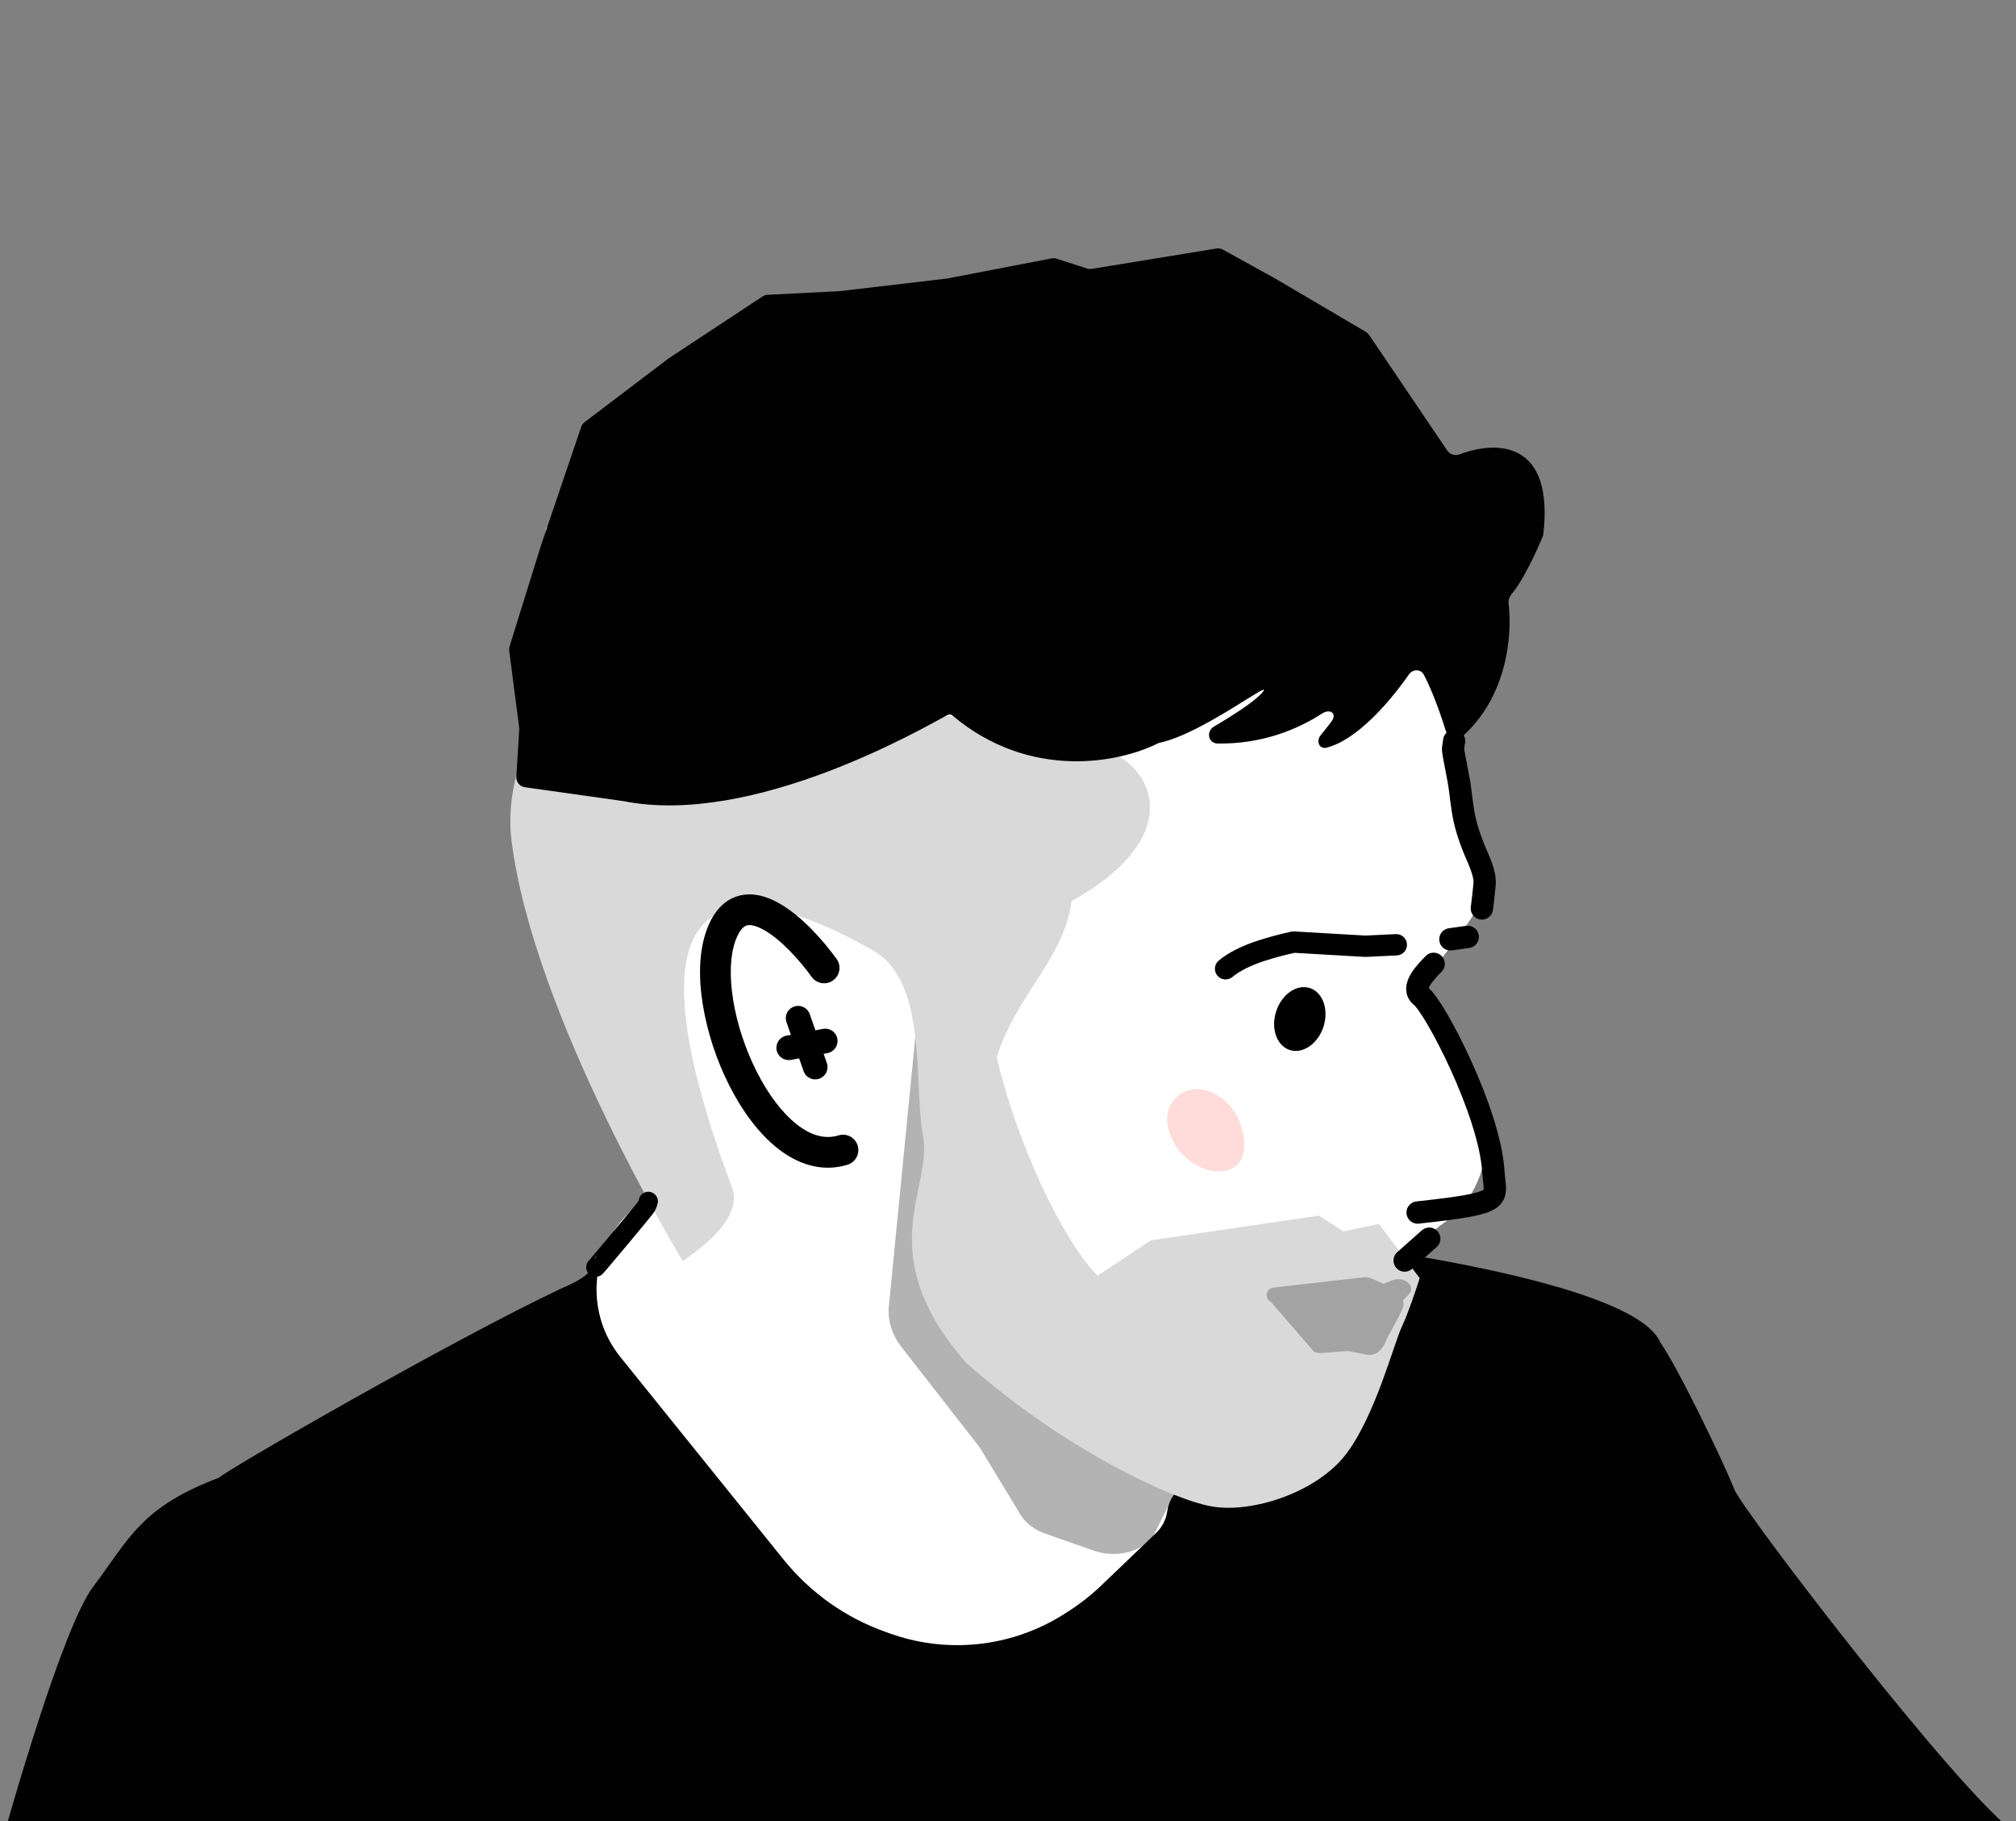 <svg width="62" height="56" viewBox="0 0 62 56" fill="none" xmlns="http://www.w3.org/2000/svg">
<rect x="0" y="0" width="62" height="56" fill="#808080" stroke="none"/>
<g clip-path="url(#clip0_410_5184)">
<path d="M2.862 48.798C1.966 49.987 0.39 55.367 -0.287 57.907L56.71 65.876L62.034 56.41C60.278 55.2 53.587 46.431 53.345 45.816C53.043 45.047 51.653 42.136 51.05 41.261C50.064 39.026 37.515 37.644 35.177 37.797C28.353 36.639 29.436 46.462 28.68 46.558C27.736 46.678 18.224 38.925 18.092 39.13C17.986 39.294 17.494 39.527 17.261 39.623C13.925 41.195 6.762 45.321 6.746 45.438C4.328 46.346 3.982 47.311 2.862 48.798Z" fill="#020202"/>
<path d="M24.102 47.964L19.078 41.729C18.022 40.419 18.119 38.524 19.304 37.329C20.116 36.509 20.442 35.325 20.164 34.205L18.987 29.475C18.482 27.445 18.7 25.301 19.605 23.414C21.293 19.892 25.06 17.855 28.933 18.361C35.521 19.222 43.035 20.213 43.613 20.557C44.602 21.144 44.989 24.728 45.133 25.23C45.276 25.732 45.394 27.817 45.355 28.034C45.325 28.207 44.198 29.66 43.638 30.365L44.845 32.14C45.207 32.672 45.444 33.28 45.539 33.917L45.656 34.698C45.824 35.831 45.335 36.961 44.395 37.614C44.242 37.72 44.099 37.84 43.969 37.972L36.216 45.828C36.043 46.003 35.931 46.23 35.897 46.474C35.861 46.73 35.739 46.966 35.553 47.144L33.858 48.765C33.538 49.071 33.188 49.343 32.814 49.579L32.704 49.649C31.761 50.242 30.674 50.568 29.561 50.59C28.822 50.605 28.087 50.486 27.39 50.239L27.233 50.183C26.004 49.747 24.921 48.979 24.102 47.964Z" fill="white"/>
<path opacity="0.3" d="M35.443 47.289L36.571 45.002L34.713 44.84C33.376 43.929 30.437 41.853 29.381 40.839C29.1 40.446 28.474 39.361 28.218 38.162C27.962 36.962 29.032 36.202 29.134 36.094L28.209 31.281L27.334 40.186C27.299 40.62 27.434 41.051 27.719 41.417L30.135 44.518L31.382 46.576C31.54 46.835 31.805 47.041 32.13 47.155L33.648 47.688C33.958 47.797 34.303 47.817 34.629 47.744C34.955 47.672 35.242 47.511 35.443 47.289Z" fill="black"/>
<path d="M22.509 36.505C22.9 37.549 21.273 38.563 21.001 38.781C21.001 38.781 16.393 31.245 15.728 25.823C15.574 24.565 16 23.434 15.986 23.542C16.168 22.107 16.793 16.221 16.793 16.221L24.732 19.908C24.364 20.909 24.148 21.522 24.337 22.563C24.362 22.714 25.036 23.618 24.968 23.754C24.9 23.891 27.555 22.065 28.506 21.996C29.381 21.933 34.431 22.736 33.882 23.007C35.55 23.555 36.476 25.758 32.957 27.709C32.703 29.512 31.299 30.527 30.65 32.505C31.314 35.29 32.697 38.145 33.752 39.231L35.395 38.142L40.569 37.381L41.31 37.868L42.407 37.638L43.661 39.306C43.559 39.632 43.305 40.388 43.11 40.804C42.866 41.322 42.305 43.501 41.413 44.695C40.52 45.889 38.512 46.543 37.267 46.325C36.02 46.107 32.654 44.529 29.699 41.895C26.768 38.503 28.69 36.608 28.386 34.929C28.086 33.273 28.543 30.201 26.856 29.233C25.327 28.356 17.938 24.315 22.509 36.505Z" fill="#D9D9D9"/>
<path opacity="0.25" d="M41.935 39.28L39.162 39.595C38.929 39.622 38.877 39.936 39.088 40.037L40.407 41.564C40.481 41.599 40.562 41.614 40.643 41.607L41.455 41.544L42.025 41.657C42.099 41.671 42.175 41.667 42.247 41.645C42.319 41.622 42.385 41.582 42.437 41.528C42.528 41.434 42.598 41.321 42.641 41.197C42.684 41.073 43.174 40.266 43.161 40.135L43.147 39.99L43.334 39.794C43.357 39.77 43.375 39.741 43.386 39.71C43.397 39.679 43.401 39.646 43.398 39.613C43.396 39.58 43.386 39.547 43.37 39.519C43.353 39.49 43.331 39.465 43.304 39.445L43.28 39.427C43.217 39.381 43.144 39.351 43.066 39.341C42.989 39.331 42.911 39.34 42.838 39.367L42.553 39.477L42.171 39.314C42.097 39.283 42.015 39.271 41.935 39.28Z" fill="black"/>
<path fill-rule="evenodd" clip-rule="evenodd" d="M23.95 27.771C24.653 28.164 25.329 28.934 25.733 29.495C25.804 29.597 25.832 29.722 25.811 29.845C25.79 29.967 25.722 30.076 25.621 30.148C25.521 30.221 25.396 30.251 25.273 30.232C25.151 30.213 25.04 30.146 24.966 30.047C24.589 29.521 24.01 28.886 23.49 28.595C23.227 28.448 23.059 28.434 22.969 28.458C22.902 28.478 22.757 28.549 22.622 28.916C22.455 29.37 22.428 30.017 22.548 30.756C22.667 31.488 22.922 32.266 23.273 32.957C23.624 33.651 24.056 34.226 24.51 34.581C24.959 34.931 25.383 35.036 25.783 34.916C25.843 34.897 25.905 34.89 25.968 34.895C26.03 34.901 26.09 34.919 26.146 34.948C26.201 34.977 26.25 35.017 26.29 35.065C26.329 35.113 26.359 35.169 26.377 35.228C26.395 35.288 26.401 35.351 26.395 35.413C26.389 35.475 26.37 35.535 26.341 35.59C26.311 35.645 26.271 35.694 26.222 35.733C26.174 35.772 26.118 35.801 26.058 35.819C25.272 36.057 24.533 35.797 23.929 35.325C23.33 34.857 22.82 34.153 22.43 33.383C22.036 32.604 21.761 31.77 21.616 30.908C21.481 30.087 21.49 29.256 21.736 28.589C21.931 28.06 22.25 27.676 22.718 27.548C23.162 27.426 23.599 27.574 23.95 27.771Z" fill="black"/>
<path d="M43.789 20.749C44.05 21.24 44.31 21.977 44.483 22.528C44.545 22.729 44.787 22.814 44.946 22.674C46.352 21.435 46.513 19.543 46.395 18.561C46.382 18.453 46.422 18.346 46.492 18.263C46.927 17.753 47.455 16.491 47.461 16.449C47.803 13.539 46.021 13.544 44.894 13.97C44.754 14.023 44.592 13.98 44.508 13.855L42.105 10.299C42.079 10.262 42.046 10.23 42.007 10.207L39.233 8.574L37.608 7.676C37.547 7.643 37.478 7.631 37.41 7.642L33.578 8.268C33.531 8.276 33.482 8.273 33.436 8.258L32.49 7.955C32.441 7.94 32.389 7.937 32.339 7.946L29.122 8.566L25.815 8.954L23.603 9.066C23.549 9.069 23.496 9.086 23.451 9.116L20.563 11.021L17.98 12.981C17.931 13.018 17.895 13.068 17.875 13.126L16.648 16.74L15.671 19.879C15.658 19.921 15.654 19.965 15.66 20.009L15.966 22.375C15.968 22.394 15.969 22.413 15.968 22.432L15.88 23.888C15.87 24.047 15.984 24.186 16.142 24.209L19.17 24.635C23.172 25.434 28.43 22.367 29.143 21.985C29.195 21.957 29.248 21.967 29.293 22.005C31.697 24.026 34.461 23.437 35.591 22.868C35.617 22.855 35.644 22.845 35.672 22.839C36.998 22.556 39.229 20.809 38.822 21.296C38.601 21.56 37.936 21.989 37.335 22.343C37.085 22.491 37.155 22.859 37.446 22.864C38.801 22.888 39.907 22.431 40.652 21.946C40.911 21.777 41.132 21.942 40.946 22.189C40.839 22.333 40.726 22.475 40.618 22.606C40.467 22.789 40.571 23.05 40.801 22.991C41.731 22.753 42.739 21.59 43.326 20.745C43.446 20.573 43.691 20.564 43.789 20.749Z" fill="#010101"/>
<path d="M44.09 29.64C43.857 29.879 43.364 30.372 43.705 30.639C44.131 30.972 45.812 34.188 45.926 36.018C45.98 36.897 46.358 36.984 43.598 37.287" stroke="black" stroke-width="0.687" stroke-linecap="round"/>
<path fill-rule="evenodd" clip-rule="evenodd" d="M24.421 30.953C24.515 30.92 24.619 30.926 24.71 30.969C24.8 31.013 24.87 31.09 24.903 31.185L25.425 32.679C25.444 32.726 25.452 32.777 25.45 32.827C25.448 32.878 25.436 32.928 25.415 32.974C25.394 33.02 25.363 33.061 25.326 33.095C25.288 33.129 25.244 33.155 25.196 33.172C25.149 33.188 25.098 33.195 25.047 33.192C24.997 33.189 24.947 33.176 24.902 33.153C24.857 33.13 24.816 33.099 24.783 33.06C24.75 33.022 24.726 32.977 24.71 32.929L24.188 31.435C24.154 31.341 24.16 31.237 24.204 31.146C24.247 31.056 24.326 30.986 24.421 30.953Z" fill="black"/>
<path fill-rule="evenodd" clip-rule="evenodd" d="M23.884 32.29C23.846 32.084 23.981 31.886 24.187 31.848L25.31 31.639C25.409 31.621 25.511 31.642 25.594 31.699C25.677 31.756 25.734 31.844 25.752 31.942C25.771 32.041 25.749 32.143 25.692 32.226C25.635 32.309 25.548 32.366 25.449 32.385L24.326 32.593C24.227 32.612 24.125 32.59 24.042 32.533C23.959 32.476 23.902 32.389 23.884 32.29Z" fill="black"/>
<path fill-rule="evenodd" clip-rule="evenodd" d="M39.705 28.651C39.736 28.644 39.767 28.641 39.799 28.643L41.993 28.77L42.93 28.725C43.017 28.722 43.101 28.753 43.164 28.812C43.228 28.87 43.266 28.951 43.27 29.038C43.274 29.124 43.244 29.209 43.186 29.273C43.128 29.337 43.047 29.376 42.961 29.381L42.007 29.426C41.995 29.427 41.984 29.427 41.973 29.426L39.809 29.301C39.547 29.361 39.2 29.444 38.849 29.562C38.473 29.69 38.126 29.852 37.892 30.052C37.825 30.103 37.741 30.126 37.657 30.118C37.574 30.109 37.497 30.069 37.442 30.005C37.387 29.941 37.359 29.858 37.364 29.774C37.368 29.69 37.404 29.611 37.465 29.553C37.795 29.27 38.236 29.078 38.638 28.94C38.989 28.826 39.345 28.729 39.705 28.651Z" fill="black"/>
<path d="M40.702 31.574C40.531 32.099 40.066 32.42 39.665 32.289C39.263 32.159 39.077 31.626 39.247 31.101C39.418 30.574 39.882 30.254 40.284 30.384C40.685 30.515 40.872 31.048 40.702 31.574Z" fill="black"/>
<path opacity="0.5" d="M38.093 35.771C37.756 36.161 37.034 36.09 36.483 35.611C35.93 35.132 35.734 34.326 36.038 33.908C36.456 33.333 37.139 33.391 37.691 33.869C38.242 34.348 38.432 35.38 38.093 35.771Z" fill="#FFB8B6"/>
<path d="M43.199 38.763L43.954 38.092" stroke="black" stroke-width="0.687" stroke-linecap="round"/>
<path d="M44.606 28.885L45.138 28.811" stroke="black" stroke-width="0.687" stroke-linecap="round"/>
<path d="M18.322 38.968C18.324 38.968 18.334 38.96 18.589 38.658C18.837 38.366 19.32 37.786 19.58 37.472C19.84 37.157 19.862 37.125 19.881 37.09C19.9 37.056 19.915 37.02 19.924 36.995C19.933 36.97 19.936 36.957 19.938 36.943" stroke="black" stroke-width="0.59" stroke-linecap="round"/>
<path d="M44.719 22.786C44.718 22.789 44.706 22.875 44.689 23.013C44.679 23.087 44.744 23.368 44.858 23.985C44.924 24.342 44.951 24.795 45.044 25.207C45.137 25.619 45.28 25.979 45.379 26.213C45.605 26.724 45.666 26.939 45.659 27.174C45.645 27.35 45.61 27.638 45.574 27.935" stroke="black" stroke-width="0.687" stroke-linecap="round"/>
</g>
<defs>
<clipPath id="clip0_410_5184">
<rect width="62" height="56" fill="white"/>
</clipPath>
</defs>
</svg>
